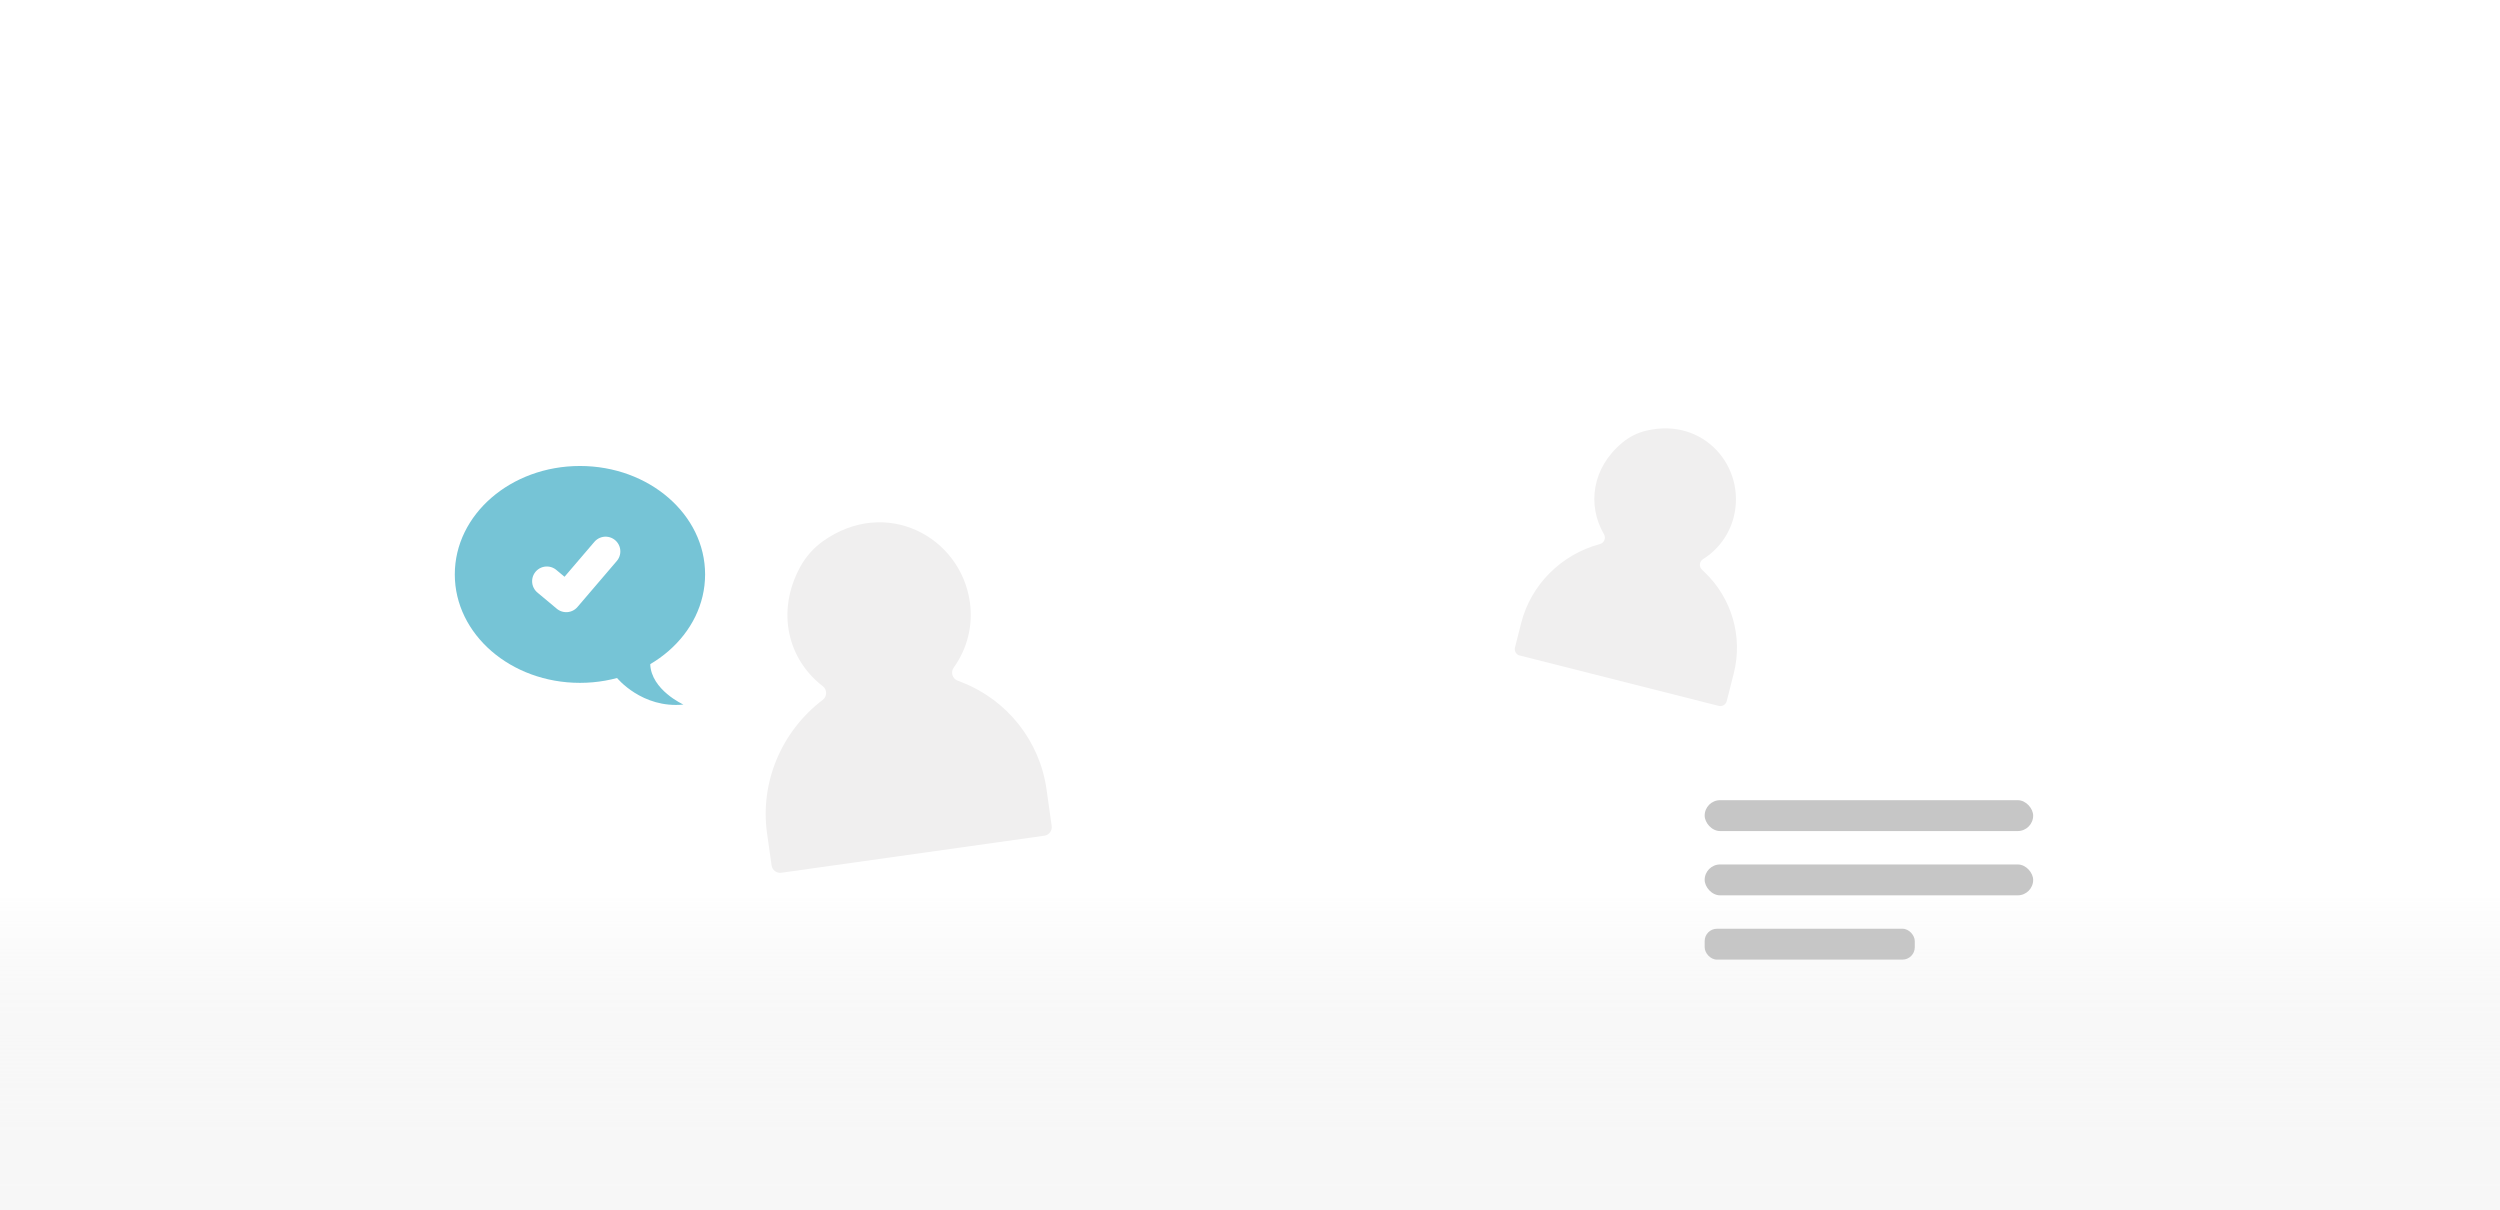 <?xml version="1.0" encoding="UTF-8"?><svg id="Layer_1" xmlns="http://www.w3.org/2000/svg" xmlns:xlink="http://www.w3.org/1999/xlink" viewBox="0 0 587.68 284.47"><defs><style>.cls-1{filter:url(#drop-shadow-85);}.cls-1,.cls-2{fill:#fff;}.cls-2{filter:url(#drop-shadow-84);}.cls-3{fill:url(#linear-gradient);}.cls-4{fill:#c6c6c6;}.cls-5{fill:#76c4d6;}.cls-6{fill:none;stroke:#fff;stroke-linecap:round;stroke-linejoin:round;stroke-width:6.93px;}.cls-7{fill:#f0efef;}</style><filter id="drop-shadow-84" x="84.92" y="22.49" width="249" height="280" filterUnits="userSpaceOnUse"><feOffset dx="0" dy="0"/><feGaussianBlur result="blur" stdDeviation="13.53"/><feFlood flood-color="#000" flood-opacity=".05"/><feComposite in2="blur" operator="in"/><feComposite in="SourceGraphic"/></filter><filter id="drop-shadow-85" x="276.92" y="9.49" width="223" height="243" filterUnits="userSpaceOnUse"><feOffset dx="0" dy="0"/><feGaussianBlur result="blur-2" stdDeviation="13.53"/><feFlood flood-color="#000" flood-opacity=".05"/><feComposite in2="blur-2" operator="in"/><feComposite in="SourceGraphic"/></filter><linearGradient id="linear-gradient" x1="293.84" y1="298.55" x2="293.84" y2="210.48" gradientUnits="userSpaceOnUse"><stop offset="0" stop-color="#f7f7f7"/><stop offset=".38" stop-color="#f7f7f7" stop-opacity=".99"/><stop offset=".51" stop-color="#f7f7f7" stop-opacity=".96"/><stop offset=".61" stop-color="#f7f7f7" stop-opacity=".92"/><stop offset=".68" stop-color="#f7f7f7" stop-opacity=".85"/><stop offset=".75" stop-color="#f7f7f7" stop-opacity=".76"/><stop offset=".81" stop-color="#f7f7f7" stop-opacity=".65"/><stop offset=".86" stop-color="#f7f7f7" stop-opacity=".52"/><stop offset=".91" stop-color="#f7f7f7" stop-opacity=".37"/><stop offset=".96" stop-color="#f7f7f7" stop-opacity=".2"/><stop offset="1" stop-color="#f7f7f7" stop-opacity=".01"/><stop offset="1" stop-color="#f7f7f7" stop-opacity="0"/></linearGradient></defs><rect class="cls-2" x="137.1" y="71.72" width="143.98" height="180.35" rx="7.75" ry="7.75" transform="translate(-20.54 30.76) rotate(-8.02)"/><path class="cls-7" d="M183.66,205.16l61.84-8.71c1.11-.16,1.88-1.18,1.72-2.29l-1.21-8.61c-1.6-11.36-9.21-20.98-19.9-25.16l-1.01-.39c-1.23-.48-1.68-1.99-.91-3.06h0c3.22-4.49,4.57-9.96,3.8-15.4-2.17-15.39-19.75-24.82-34.54-14.31-2.23,1.59-4.07,3.68-5.37,6.09-5.7,10.54-2.83,21.71,5.33,27.98h0c1.06.81,1.05,2.41,0,3.21h0c-9.76,7.43-14.77,19.45-13.1,31.36l1.07,7.57c.16,1.11,1.18,1.88,2.29,1.72Z"/><rect class="cls-1" x="332.47" y="60.94" width="111.21" height="139.31" rx="5.99" ry="5.99" transform="translate(43.91 -91.23) rotate(14.2)"/><path class="cls-7" d="M357.25,154.09l46.76,11.84c.84.21,1.69-.29,1.9-1.13l1.65-6.51c2.18-8.59-.45-17.69-6.88-23.8l-.6-.58c-.74-.7-.62-1.91.25-2.46h0c3.61-2.27,6.17-5.79,7.22-9.9,2.95-11.64-6.87-23.52-20.52-20.32-2.06.48-3.99,1.44-5.62,2.79-7.15,5.87-8.37,14.7-4.36,21.57h0c.52.89.05,2.03-.94,2.3h0c-9.15,2.46-16.25,9.59-18.53,18.6l-1.45,5.72c-.21.84.29,1.69,1.13,1.9Z"/><rect class="cls-3" y="210.48" width="587.68" height="88.07"/><ellipse class="cls-5" cx="136.33" cy="135.03" rx="29.42" ry="25.49"/><path class="cls-5" d="M145.05,159.38s5.88,7.21,15.6,6.24c0,0-7.58-3.43-7.8-9.5-.22-6.06-7.8-1.44-7.8-1.44v4.7Z"/><rect class="cls-4" x="400.72" y="188.1" width="77.22" height="7.26" rx="3.63" ry="3.63"/><rect class="cls-4" x="400.72" y="203.21" width="77.22" height="7.26" rx="3.63" ry="3.63"/><rect class="cls-4" x="400.72" y="218.32" width="49.39" height="7.26" rx="2.9" ry="2.9"/><polyline class="cls-6" points="128.55 136.63 133.11 140.44 142.36 129.62"/></svg>